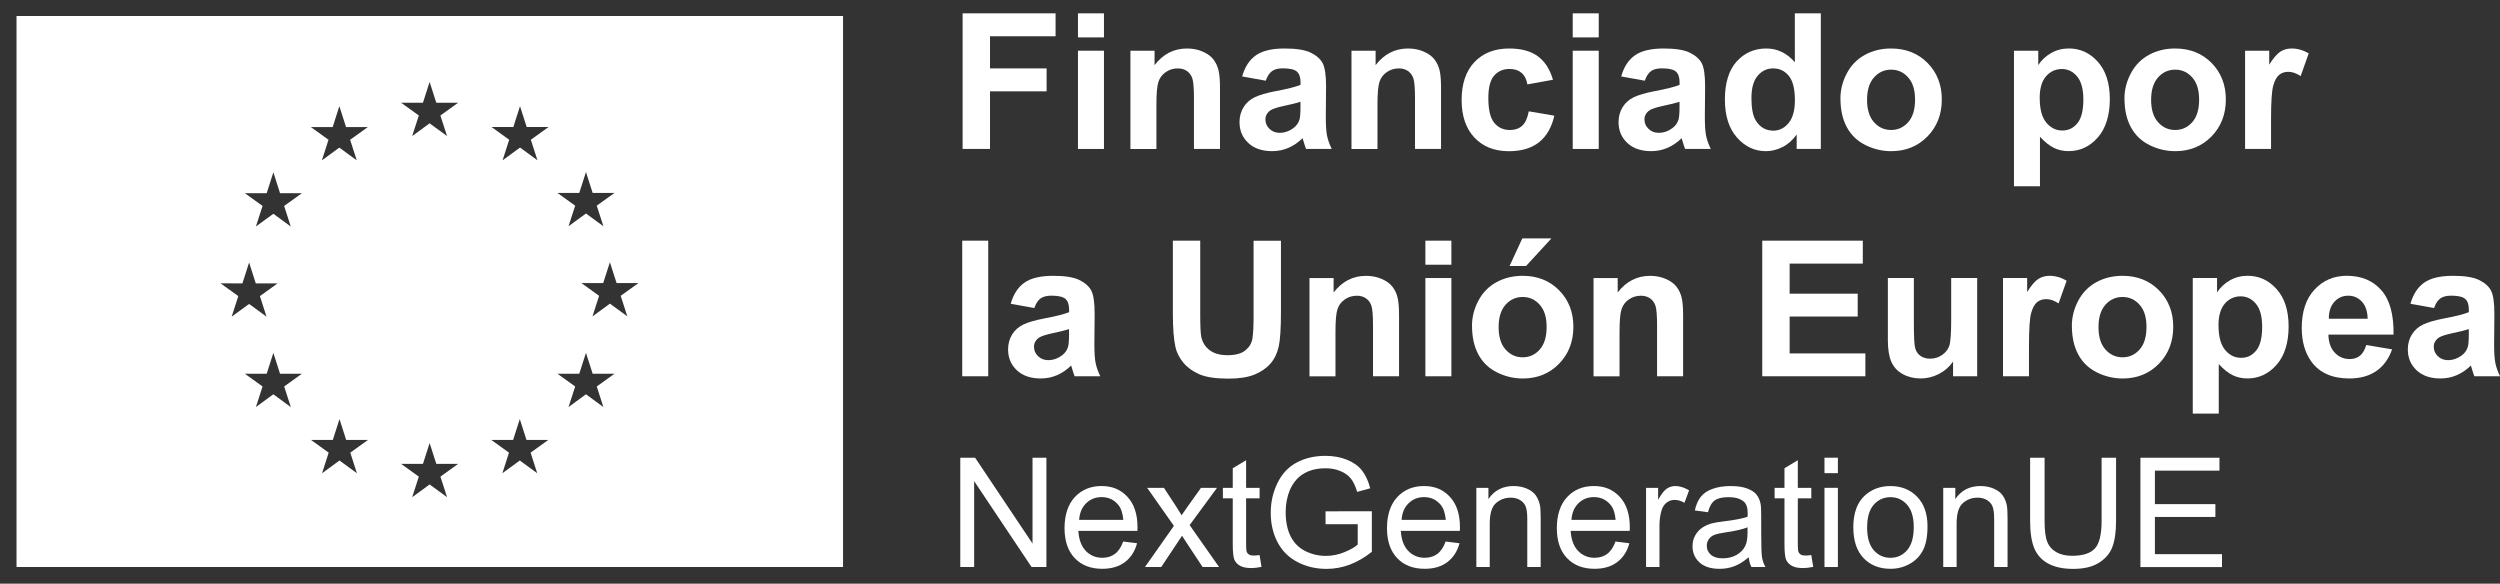 <svg xmlns="http://www.w3.org/2000/svg" id="Capa_2" data-name="Capa 2" viewBox="0 0 857.82 200.28"><rect x="0" y="0" width="857.82" height="200.28" fill="#333333" stroke="none"/><defs><style>      .cls-1 {        fill: #fff;      }      .cls-2 {        fill: none;      }    </style></defs><g id="Layer_1" data-name="Layer 1"><rect class="cls-2" width="294.95" height="200.28"></rect><path class="cls-1" d="M5.67,5.49v189.07h283.6V5.49H5.67ZM75.69,97.22l7.49.02,2.29-7.17,2.29,7.16h7.49l-6.07,4.37,2.27,7.06-5.98-4.37-5.98,4.37,2.28-7.06-6.08-4.37ZM99.77,139.67l-5.98-4.38-5.98,4.38,2.28-7.06-6.07-4.37h7.49s2.29-7.16,2.29-7.16l2.29,7.16h7.49l-6.07,4.37,2.28,7.06ZM97.49,70.66l2.28,7.06-5.98-4.37-5.98,4.37,2.28-7.06-6.07-4.37h7.49s2.29-7.16,2.29-7.16l2.29,7.16h7.49l-6.07,4.37ZM114.15,43.59l2.29-7.16,2.29,7.16h7.49l-6.08,4.37,2.27,7.06-5.98-4.37-5.98,4.37,2.27-7.06-6.07-4.37h7.49ZM122.47,162.38l-5.98-4.37-5.98,4.37,2.27-7.06-6.07-4.37h7.49s2.29-7.15,2.29-7.15l2.29,7.15h7.49l-6.07,4.37,2.27,7.06ZM145.12,35.27l2.29-7.16,2.29,7.15h7.49l-6.08,4.37,2.28,7.06-5.98-4.37-5.98,4.37,2.28-7.06-6.07-4.37h7.49ZM153.4,170.6l-5.98-4.37-5.98,4.37,2.27-7.06-6.07-4.37h7.49s2.29-7.16,2.29-7.16l2.29,7.16h7.49l-6.08,4.37,2.28,7.06ZM184.34,162.38l-5.98-4.37-5.98,4.37,2.27-7.06-6.07-4.37h7.48s2.3-7.15,2.3-7.15l2.29,7.15h7.49l-6.08,4.37,2.28,7.06ZM182.15,47.95l2.27,7.06-5.98-4.38-5.99,4.38,2.27-7.06-6.07-4.38,7.49.02,2.29-7.16,2.29,7.15h7.5l-6.08,4.38ZM198.76,66.21l2.3-7.16,2.3,7.16h7.48l-6.08,4.36,2.28,7.06-5.98-4.37-5.98,4.37,2.28-7.06-6.08-4.36h7.48ZM207.04,139.67l-5.98-4.38-5.98,4.38,2.28-7.06-6.08-4.37h7.48s2.3-7.16,2.3-7.16l2.3,7.16h7.48l-6.08,4.37,2.28,7.06ZM215.26,108.56l-5.98-4.38-5.98,4.38,2.27-7.06-6.08-4.37h7.49s2.29-7.16,2.29-7.16l2.3,7.16h7.49l-6.08,4.37,2.27,7.06Z"></path><g><path class="cls-1" d="M330.3,51.11V4.58h31.9v7.87h-22.5v11.01h19.42v7.87h-19.42v19.77h-9.39Z"></path><path class="cls-1" d="M369.88,12.83V4.58h8.92v8.25h-8.92ZM369.88,51.11V17.4h8.92v33.71h-8.92Z"></path><path class="cls-1" d="M418.6,51.11h-8.92v-17.2c0-3.64-.19-5.99-.57-7.06s-1-1.9-1.86-2.49c-.86-.59-1.89-.89-3.09-.89-1.54,0-2.93.42-4.16,1.27-1.23.85-2.07,1.97-2.52,3.37-.46,1.4-.68,3.98-.68,7.74v15.27h-8.92V17.4h8.28v4.95c2.94-3.81,6.64-5.71,11.11-5.71,1.97,0,3.77.35,5.4,1.06,1.63.71,2.86,1.61,3.7,2.71.84,1.1,1.42,2.35,1.75,3.75.33,1.4.49,3.4.49,6v20.95Z"></path><path class="cls-1" d="M434.31,27.69l-8.09-1.46c.91-3.26,2.48-5.67,4.7-7.24,2.22-1.57,5.52-2.35,9.9-2.35,3.98,0,6.94.47,8.89,1.41,1.95.94,3.32,2.14,4.11,3.59.79,1.45,1.19,4.11,1.19,7.98l-.09,10.41c0,2.96.14,5.15.43,6.55.29,1.41.82,2.92,1.6,4.52h-8.82c-.23-.59-.52-1.47-.86-2.63-.15-.53-.25-.88-.32-1.05-1.52,1.48-3.15,2.59-4.89,3.33-1.73.74-3.59,1.11-5.55,1.11-3.47,0-6.21-.94-8.2-2.82-2-1.88-3-4.26-3-7.14,0-1.9.46-3.6,1.37-5.09.91-1.49,2.18-2.63,3.82-3.43,1.64-.79,4-1.49,7.09-2.08,4.17-.78,7.06-1.51,8.66-2.19v-.89c0-1.71-.42-2.94-1.27-3.67-.85-.73-2.44-1.1-4.79-1.1-1.59,0-2.83.31-3.71.94-.89.62-1.61,1.72-2.16,3.29ZM446.24,34.92c-1.14.38-2.95.84-5.43,1.36-2.48.53-4.09,1.05-4.86,1.56-1.16.83-1.75,1.87-1.75,3.14s.46,2.33,1.4,3.24c.93.91,2.12,1.36,3.55,1.36,1.61,0,3.14-.53,4.6-1.59,1.08-.8,1.79-1.79,2.13-2.95.23-.76.35-2.21.35-4.35v-1.78Z"></path><path class="cls-1" d="M494.45,51.11h-8.92v-17.2c0-3.64-.19-5.99-.57-7.06s-1-1.9-1.86-2.49c-.86-.59-1.89-.89-3.09-.89-1.54,0-2.93.42-4.16,1.27-1.23.85-2.07,1.97-2.52,3.37-.46,1.4-.68,3.98-.68,7.74v15.27h-8.92V17.4h8.28v4.95c2.94-3.81,6.64-5.71,11.11-5.71,1.97,0,3.77.35,5.4,1.06,1.63.71,2.86,1.61,3.7,2.71.84,1.1,1.42,2.35,1.75,3.75.33,1.4.49,3.4.49,6v20.95Z"></path><path class="cls-1" d="M532.88,27.37l-8.79,1.59c-.3-1.76-.97-3.08-2.02-3.97-1.05-.89-2.41-1.33-4.08-1.33-2.22,0-3.99.77-5.32,2.3s-1.98,4.1-1.98,7.7c0,4,.67,6.82,2.02,8.47,1.34,1.65,3.15,2.48,5.41,2.48,1.69,0,3.08-.48,4.16-1.44,1.08-.96,1.84-2.62,2.29-4.97l8.76,1.49c-.91,4.02-2.66,7.06-5.24,9.11-2.58,2.05-6.04,3.08-10.38,3.08-4.93,0-8.86-1.55-11.79-4.67-2.93-3.11-4.4-7.42-4.4-12.92s1.47-9.9,4.41-13c2.94-3.1,6.92-4.65,11.93-4.65,4.1,0,7.37.88,9.79,2.65s4.16,4.46,5.22,8.08Z"></path><path class="cls-1" d="M539.65,12.83V4.58h8.92v8.25h-8.92ZM539.65,51.11V17.4h8.92v33.71h-8.92Z"></path><path class="cls-1" d="M564.37,27.69l-8.09-1.46c.91-3.26,2.48-5.67,4.7-7.24,2.22-1.57,5.52-2.35,9.9-2.35,3.98,0,6.94.47,8.89,1.41,1.95.94,3.32,2.14,4.11,3.59.79,1.45,1.19,4.11,1.19,7.98l-.09,10.41c0,2.96.14,5.15.43,6.55.29,1.41.82,2.92,1.6,4.52h-8.82c-.23-.59-.52-1.47-.86-2.63-.15-.53-.25-.88-.32-1.05-1.52,1.48-3.15,2.59-4.89,3.33-1.73.74-3.59,1.11-5.55,1.11-3.47,0-6.21-.94-8.2-2.82-2-1.88-3-4.26-3-7.14,0-1.9.46-3.6,1.37-5.09.91-1.49,2.18-2.63,3.82-3.43,1.64-.79,4-1.49,7.09-2.08,4.17-.78,7.06-1.51,8.66-2.19v-.89c0-1.71-.42-2.94-1.27-3.67-.85-.73-2.44-1.1-4.79-1.1-1.59,0-2.83.31-3.71.94-.89.62-1.61,1.72-2.16,3.29ZM576.3,34.92c-1.14.38-2.95.84-5.43,1.36-2.48.53-4.09,1.05-4.86,1.56-1.16.83-1.75,1.87-1.75,3.14s.46,2.33,1.4,3.24c.93.91,2.12,1.36,3.55,1.36,1.61,0,3.14-.53,4.6-1.59,1.08-.8,1.79-1.79,2.13-2.95.23-.76.35-2.21.35-4.35v-1.78Z"></path><path class="cls-1" d="M624.77,51.11h-8.28v-4.95c-1.38,1.93-3,3.36-4.87,4.3-1.87.94-3.76,1.41-5.67,1.41-3.87,0-7.19-1.56-9.95-4.68-2.76-3.12-4.14-7.47-4.14-13.06s1.34-10.05,4.03-13.03c2.69-2.97,6.08-4.46,10.19-4.46,3.77,0,7.02,1.57,9.78,4.7V4.58h8.92v46.53ZM600.96,33.53c0,3.6.5,6.2,1.49,7.81,1.44,2.33,3.45,3.49,6.03,3.49,2.05,0,3.8-.87,5.24-2.62,1.44-1.75,2.16-4.35,2.16-7.82,0-3.87-.7-6.66-2.09-8.36s-3.19-2.56-5.36-2.56-3.89.84-5.32,2.52c-1.43,1.68-2.14,4.2-2.14,7.54Z"></path><path class="cls-1" d="M631.5,33.78c0-2.96.73-5.83,2.19-8.6,1.46-2.77,3.53-4.89,6.2-6.35,2.68-1.46,5.67-2.19,8.97-2.19,5.1,0,9.28,1.66,12.54,4.97,3.26,3.31,4.89,7.5,4.89,12.55s-1.65,9.33-4.94,12.68-7.43,5.03-12.42,5.03c-3.09,0-6.04-.7-8.84-2.09s-4.94-3.44-6.39-6.14c-1.46-2.7-2.19-5.98-2.19-9.85ZM640.64,34.25c0,3.34.79,5.9,2.38,7.68,1.59,1.78,3.54,2.67,5.87,2.67s4.28-.89,5.86-2.67,2.36-4.36,2.36-7.74-.79-5.84-2.36-7.62-3.53-2.67-5.86-2.67-4.28.89-5.87,2.67c-1.59,1.78-2.38,4.34-2.38,7.68Z"></path><path class="cls-1" d="M691.07,17.4h8.31v4.95c1.08-1.69,2.54-3.07,4.38-4.13,1.84-1.06,3.88-1.59,6.12-1.59,3.91,0,7.24,1.53,9.97,4.6,2.73,3.07,4.09,7.34,4.09,12.82s-1.38,10-4.13,13.12c-2.75,3.12-6.08,4.68-10,4.68-1.86,0-3.55-.37-5.06-1.11-1.51-.74-3.11-2.01-4.78-3.81v16.98h-8.92V17.4ZM699.89,33.68c0,3.79.75,6.58,2.25,8.39,1.5,1.81,3.33,2.71,5.49,2.71s3.8-.83,5.17-2.49c1.38-1.66,2.06-4.38,2.06-8.17,0-3.53-.71-6.16-2.13-7.87-1.42-1.71-3.17-2.57-5.27-2.57s-3.99.84-5.43,2.52c-1.44,1.68-2.16,4.17-2.16,7.47Z"></path><path class="cls-1" d="M728.96,33.78c0-2.96.73-5.83,2.19-8.6,1.46-2.77,3.53-4.89,6.2-6.35,2.68-1.46,5.67-2.19,8.97-2.19,5.1,0,9.28,1.66,12.54,4.97,3.26,3.31,4.89,7.5,4.89,12.55s-1.65,9.33-4.94,12.68-7.43,5.03-12.42,5.03c-3.09,0-6.04-.7-8.84-2.09s-4.94-3.44-6.39-6.14c-1.46-2.7-2.19-5.98-2.19-9.85ZM738.11,34.25c0,3.34.79,5.9,2.38,7.68,1.59,1.78,3.54,2.67,5.87,2.67s4.28-.89,5.86-2.67,2.36-4.36,2.36-7.74-.79-5.84-2.36-7.62-3.53-2.67-5.86-2.67-4.28.89-5.87,2.67c-1.59,1.78-2.38,4.34-2.38,7.68Z"></path><path class="cls-1" d="M779.27,51.11h-8.92V17.4h8.28v4.79c1.42-2.26,2.69-3.75,3.82-4.47,1.13-.72,2.42-1.08,3.86-1.08,2.03,0,3.99.56,5.87,1.68l-2.76,7.78c-1.5-.97-2.9-1.46-4.19-1.46s-2.31.34-3.17,1.03c-.87.69-1.55,1.93-2.05,3.73-.5,1.8-.75,5.57-.75,11.3v10.41Z"></path><path class="cls-1" d="M330.17,129.11v-46.53h8.92v46.53h-8.92Z"></path><path class="cls-1" d="M354.9,105.69l-8.09-1.46c.91-3.26,2.48-5.67,4.7-7.24,2.22-1.57,5.52-2.35,9.9-2.35,3.98,0,6.94.47,8.89,1.41,1.95.94,3.32,2.14,4.11,3.59.79,1.45,1.19,4.11,1.19,7.98l-.09,10.41c0,2.96.14,5.15.43,6.55.29,1.41.82,2.92,1.6,4.52h-8.82c-.23-.59-.52-1.47-.86-2.63-.15-.53-.25-.88-.32-1.05-1.52,1.48-3.15,2.59-4.89,3.33-1.73.74-3.59,1.11-5.55,1.11-3.47,0-6.21-.94-8.2-2.82-2-1.88-3-4.26-3-7.14,0-1.9.46-3.6,1.37-5.09.91-1.49,2.18-2.63,3.82-3.43,1.64-.79,4-1.49,7.09-2.08,4.17-.78,7.06-1.51,8.66-2.19v-.89c0-1.71-.42-2.94-1.27-3.67-.85-.73-2.44-1.1-4.79-1.1-1.59,0-2.83.31-3.71.94-.89.62-1.61,1.72-2.16,3.29ZM366.83,112.92c-1.14.38-2.95.84-5.43,1.36-2.48.53-4.09,1.05-4.86,1.56-1.16.83-1.75,1.87-1.75,3.14s.46,2.33,1.4,3.24c.93.91,2.12,1.36,3.55,1.36,1.61,0,3.14-.53,4.6-1.59,1.08-.8,1.79-1.79,2.13-2.95.23-.76.35-2.21.35-4.35v-1.78Z"></path><path class="cls-1" d="M402.44,82.58h9.39v25.2c0,4,.12,6.59.35,7.78.4,1.9,1.36,3.43,2.87,4.59s3.58,1.73,6.21,1.73,4.68-.54,6.03-1.63c1.35-1.09,2.17-2.43,2.44-4.01.27-1.59.41-4.22.41-7.9v-25.74h9.39v24.44c0,5.59-.25,9.53-.76,11.84-.51,2.31-1.44,4.25-2.81,5.84-1.37,1.59-3.19,2.85-5.47,3.79s-5.27,1.41-8.95,1.41c-4.44,0-7.81-.51-10.11-1.54-2.3-1.03-4.11-2.36-5.44-4-1.33-1.64-2.21-3.36-2.63-5.16-.61-2.67-.92-6.6-.92-11.81v-24.82Z"></path><path class="cls-1" d="M480.04,129.11h-8.92v-17.2c0-3.64-.19-5.99-.57-7.06s-1-1.9-1.86-2.49c-.86-.59-1.89-.89-3.09-.89-1.54,0-2.93.42-4.16,1.27-1.23.85-2.07,1.97-2.52,3.37-.46,1.4-.68,3.98-.68,7.74v15.27h-8.92v-33.71h8.28v4.95c2.94-3.81,6.64-5.71,11.11-5.71,1.97,0,3.77.35,5.4,1.06,1.63.71,2.86,1.61,3.7,2.71.84,1.1,1.42,2.35,1.75,3.75.33,1.4.49,3.4.49,6v20.95Z"></path><path class="cls-1" d="M489.09,90.83v-8.25h8.92v8.25h-8.92ZM489.09,129.11v-33.71h8.92v33.71h-8.92Z"></path><path class="cls-1" d="M505.08,111.78c0-2.96.73-5.83,2.19-8.6,1.46-2.77,3.53-4.89,6.2-6.35,2.68-1.46,5.67-2.19,8.97-2.19,5.1,0,9.28,1.66,12.54,4.97,3.26,3.31,4.89,7.5,4.89,12.55s-1.65,9.33-4.94,12.68-7.43,5.03-12.42,5.03c-3.09,0-6.04-.7-8.84-2.09s-4.94-3.44-6.39-6.14c-1.46-2.7-2.19-5.98-2.19-9.85ZM514.22,112.25c0,3.34.79,5.9,2.38,7.68,1.59,1.78,3.54,2.67,5.87,2.67s4.28-.89,5.86-2.67,2.36-4.36,2.36-7.74-.79-5.84-2.36-7.62-3.53-2.67-5.86-2.67-4.28.89-5.87,2.67c-1.59,1.78-2.38,4.34-2.38,7.68ZM517.97,91.28l4.38-9.49h10l-8.73,9.49h-5.65Z"></path><path class="cls-1" d="M577.51,129.11h-8.92v-17.2c0-3.64-.19-5.99-.57-7.06s-1-1.9-1.86-2.49c-.86-.59-1.89-.89-3.09-.89-1.54,0-2.93.42-4.16,1.27-1.23.85-2.07,1.97-2.52,3.37-.46,1.4-.68,3.98-.68,7.74v15.27h-8.92v-33.71h8.28v4.95c2.94-3.81,6.64-5.71,11.11-5.71,1.97,0,3.77.35,5.4,1.06,1.63.71,2.86,1.61,3.7,2.71.84,1.1,1.42,2.35,1.75,3.75.33,1.4.49,3.4.49,6v20.95Z"></path><path class="cls-1" d="M604.68,129.11v-46.53h34.5v7.87h-25.11v10.32h23.36v7.84h-23.36v12.66h25.99v7.84h-35.39Z"></path><path class="cls-1" d="M670.15,129.11v-5.05c-1.23,1.8-2.84,3.22-4.84,4.25-2,1.04-4.11,1.55-6.33,1.55s-4.3-.5-6.09-1.49c-1.8-.99-3.1-2.39-3.9-4.19-.8-1.8-1.21-4.28-1.21-7.46v-21.33h8.92v15.49c0,4.74.16,7.64.49,8.71.33,1.07.92,1.92,1.79,2.54.87.62,1.97.94,3.3.94,1.52,0,2.89-.42,4.09-1.25,1.21-.83,2.03-1.87,2.47-3.11.45-1.24.67-4.27.67-9.09v-14.22h8.92v33.71h-8.28Z"></path><path class="cls-1" d="M696.21,129.11h-8.92v-33.71h8.28v4.79c1.42-2.26,2.69-3.75,3.82-4.47,1.13-.72,2.42-1.08,3.86-1.08,2.03,0,3.99.56,5.87,1.68l-2.76,7.78c-1.5-.97-2.9-1.46-4.19-1.46s-2.31.34-3.17,1.03c-.87.69-1.55,1.93-2.05,3.73-.5,1.8-.75,5.57-.75,11.3v10.41Z"></path><path class="cls-1" d="M710.91,111.78c0-2.96.73-5.83,2.19-8.6,1.46-2.77,3.53-4.89,6.2-6.35,2.68-1.46,5.67-2.19,8.97-2.19,5.1,0,9.28,1.66,12.54,4.97,3.26,3.31,4.89,7.5,4.89,12.55s-1.65,9.33-4.94,12.68-7.43,5.03-12.42,5.03c-3.09,0-6.04-.7-8.84-2.09s-4.94-3.44-6.39-6.14c-1.46-2.7-2.19-5.98-2.19-9.85ZM720.05,112.25c0,3.34.79,5.9,2.38,7.68,1.59,1.78,3.54,2.67,5.87,2.67s4.28-.89,5.86-2.67,2.36-4.36,2.36-7.74-.79-5.84-2.36-7.62-3.53-2.67-5.86-2.67-4.28.89-5.87,2.67c-1.59,1.78-2.38,4.34-2.38,7.68Z"></path><path class="cls-1" d="M752.42,95.4h8.31v4.95c1.08-1.69,2.54-3.07,4.38-4.13,1.84-1.06,3.88-1.59,6.12-1.59,3.91,0,7.24,1.53,9.97,4.6,2.73,3.07,4.09,7.34,4.09,12.82s-1.38,10-4.13,13.12c-2.75,3.12-6.08,4.68-10,4.68-1.86,0-3.55-.37-5.06-1.11-1.51-.74-3.11-2.01-4.78-3.81v16.98h-8.92v-46.53ZM761.24,111.68c0,3.79.75,6.58,2.25,8.39,1.5,1.81,3.33,2.71,5.49,2.71s3.8-.83,5.17-2.49c1.38-1.66,2.06-4.38,2.06-8.17,0-3.53-.71-6.16-2.13-7.87-1.42-1.71-3.17-2.57-5.27-2.57s-3.99.84-5.43,2.52c-1.44,1.68-2.16,4.17-2.16,7.47Z"></path><path class="cls-1" d="M811.9,118.38l8.89,1.49c-1.14,3.26-2.95,5.74-5.41,7.44-2.47,1.7-5.55,2.55-9.25,2.55-5.86,0-10.2-1.92-13.01-5.74-2.22-3.07-3.33-6.94-3.33-11.62,0-5.59,1.46-9.96,4.38-13.12s6.61-4.75,11.08-4.75c5.01,0,8.97,1.66,11.87,4.97,2.9,3.31,4.28,8.38,4.16,15.22h-22.34c.06,2.65.78,4.7,2.16,6.17,1.38,1.47,3.09,2.21,5.14,2.21,1.4,0,2.57-.38,3.52-1.14s1.67-1.99,2.16-3.68ZM812.41,109.37c-.06-2.58-.73-4.54-2-5.89-1.27-1.34-2.81-2.02-4.63-2.02-1.95,0-3.55.71-4.82,2.13-1.27,1.42-1.89,3.34-1.87,5.78h13.33Z"></path><path class="cls-1" d="M835.19,105.69l-8.09-1.46c.91-3.26,2.48-5.67,4.7-7.24,2.22-1.57,5.52-2.35,9.9-2.35,3.98,0,6.94.47,8.89,1.41,1.95.94,3.32,2.14,4.11,3.59.79,1.45,1.19,4.11,1.19,7.98l-.09,10.41c0,2.96.14,5.15.43,6.55.29,1.41.82,2.92,1.6,4.52h-8.82c-.23-.59-.52-1.47-.86-2.63-.15-.53-.25-.88-.32-1.05-1.52,1.48-3.15,2.59-4.89,3.33-1.73.74-3.59,1.11-5.55,1.11-3.47,0-6.21-.94-8.2-2.82-2-1.88-3-4.26-3-7.14,0-1.9.46-3.6,1.37-5.09.91-1.49,2.18-2.63,3.82-3.43,1.64-.79,4-1.49,7.09-2.08,4.17-.78,7.06-1.51,8.66-2.19v-.89c0-1.71-.42-2.94-1.27-3.67-.85-.73-2.44-1.1-4.79-1.1-1.59,0-2.83.31-3.71.94-.89.62-1.61,1.72-2.16,3.29ZM847.13,112.92c-1.14.38-2.95.84-5.43,1.36-2.48.53-4.09,1.05-4.86,1.56-1.16.83-1.75,1.87-1.75,3.14s.46,2.33,1.4,3.24c.93.91,2.12,1.36,3.55,1.36,1.61,0,3.14-.53,4.6-1.59,1.08-.8,1.79-1.79,2.13-2.95.23-.76.35-2.21.35-4.35v-1.78Z"></path></g><g><path class="cls-1" d="M329.5,194.56v-37.5h5.09l19.7,29.45v-29.45h4.76v37.5h-5.09l-19.7-29.47v29.47h-4.76Z"></path><path class="cls-1" d="M385.4,185.81l4.76.59c-.75,2.78-2.14,4.94-4.17,6.47-2.03,1.54-4.62,2.3-7.78,2.3-3.97,0-7.12-1.22-9.45-3.67-2.33-2.45-3.49-5.88-3.49-10.3s1.18-8.12,3.53-10.64,5.41-3.79,9.16-3.79,6.6,1.24,8.9,3.71c2.3,2.47,3.45,5.95,3.45,10.44,0,.27,0,.68-.03,1.23h-20.26c.17,2.98,1.01,5.27,2.53,6.86,1.52,1.59,3.41,2.38,5.68,2.38,1.69,0,3.13-.44,4.32-1.33,1.19-.89,2.14-2.3,2.84-4.25ZM370.28,178.37h15.17c-.21-2.29-.79-4-1.74-5.14-1.47-1.77-3.37-2.66-5.7-2.66-2.12,0-3.89.71-5.33,2.12-1.44,1.42-2.24,3.31-2.39,5.68Z"></path><path class="cls-1" d="M392.87,194.56l9.93-14.12-9.18-13.05h5.76l4.17,6.37c.78,1.21,1.42,2.23,1.89,3.04.75-1.13,1.44-2.12,2.07-2.99l4.58-6.42h5.5l-9.39,12.79,10.1,14.38h-5.65l-5.58-8.44-1.48-2.28-7.14,10.72h-5.58Z"></path><path class="cls-1" d="M432.19,190.44l.67,4.07c-1.3.27-2.46.41-3.48.41-1.67,0-2.97-.26-3.89-.79s-1.57-1.22-1.94-2.08-.56-2.67-.56-5.44v-15.63h-3.38v-3.58h3.38v-6.73l4.58-2.76v9.49h4.63v3.58h-4.63v15.89c0,1.31.08,2.16.24,2.53.16.38.43.67.79.9.37.22.89.33,1.57.33.51,0,1.19-.06,2.02-.18Z"></path><path class="cls-1" d="M454.83,179.85v-4.4l15.89-.03v13.92c-2.44,1.94-4.96,3.41-7.55,4.39-2.59.98-5.25,1.47-7.98,1.47-3.68,0-7.03-.79-10.04-2.37-3.01-1.58-5.28-3.86-6.82-6.84-1.54-2.98-2.3-6.32-2.3-10s.76-7.06,2.29-10.22c1.53-3.16,3.72-5.51,6.59-7.05s6.17-2.3,9.9-2.3c2.71,0,5.16.44,7.35,1.32,2.19.88,3.91,2.1,5.16,3.67,1.24,1.57,2.19,3.62,2.84,6.14l-4.48,1.23c-.56-1.91-1.26-3.41-2.1-4.5-.84-1.09-2.03-1.96-3.58-2.62-1.55-.66-3.27-.98-5.17-.98-2.27,0-4.23.34-5.88,1.04-1.66.69-2.99,1.6-4,2.72-1.01,1.12-1.8,2.36-2.37,3.71-.96,2.32-1.43,4.83-1.43,7.55,0,3.34.58,6.14,1.73,8.39,1.15,2.25,2.83,3.92,5.03,5.01,2.2,1.09,4.54,1.64,7.01,1.64,2.15,0,4.25-.41,6.29-1.24,2.05-.83,3.6-1.71,4.66-2.65v-6.98h-11.03Z"></path><path class="cls-1" d="M496.04,185.81l4.76.59c-.75,2.78-2.14,4.94-4.17,6.47-2.03,1.54-4.62,2.3-7.78,2.3-3.97,0-7.12-1.22-9.45-3.67-2.33-2.45-3.49-5.88-3.49-10.3s1.18-8.12,3.53-10.64,5.41-3.79,9.16-3.79,6.6,1.24,8.9,3.71c2.3,2.47,3.45,5.95,3.45,10.44,0,.27,0,.68-.03,1.23h-20.26c.17,2.98,1.01,5.27,2.53,6.86,1.52,1.59,3.41,2.38,5.68,2.38,1.69,0,3.13-.44,4.32-1.33,1.19-.89,2.14-2.3,2.84-4.25ZM480.92,178.37h15.17c-.21-2.29-.79-4-1.74-5.14-1.47-1.77-3.37-2.66-5.7-2.66-2.12,0-3.89.71-5.33,2.12-1.44,1.42-2.24,3.31-2.39,5.68Z"></path><path class="cls-1" d="M506.58,194.56v-27.17h4.14v3.86c2-2.98,4.88-4.48,8.65-4.48,1.64,0,3.14.29,4.51.88,1.37.59,2.4,1.36,3.08,2.32.68.96,1.16,2.09,1.43,3.4.17.85.26,2.35.26,4.48v16.71h-4.6v-16.53c0-1.88-.18-3.28-.54-4.21-.36-.93-.99-1.67-1.91-2.23-.91-.55-1.98-.83-3.21-.83-1.96,0-3.65.62-5.08,1.87s-2.14,3.61-2.14,7.09v14.84h-4.6Z"></path><path class="cls-1" d="M554.32,185.81l4.76.59c-.75,2.78-2.14,4.94-4.17,6.47-2.03,1.54-4.62,2.3-7.78,2.3-3.97,0-7.12-1.22-9.45-3.67-2.33-2.45-3.49-5.88-3.49-10.3s1.18-8.12,3.53-10.64,5.41-3.79,9.16-3.79,6.6,1.24,8.9,3.71c2.3,2.47,3.45,5.95,3.45,10.44,0,.27,0,.68-.03,1.23h-20.26c.17,2.98,1.01,5.27,2.53,6.86,1.52,1.59,3.41,2.38,5.68,2.38,1.69,0,3.13-.44,4.32-1.33,1.19-.89,2.14-2.3,2.84-4.25ZM539.2,178.37h15.17c-.21-2.29-.79-4-1.74-5.14-1.47-1.77-3.37-2.66-5.7-2.66-2.12,0-3.89.71-5.33,2.12-1.44,1.42-2.24,3.31-2.39,5.68Z"></path><path class="cls-1" d="M564.81,194.56v-27.17h4.14v4.12c1.06-1.93,2.03-3.2,2.93-3.81.9-.61,1.88-.92,2.96-.92,1.55,0,3.13.49,4.73,1.48l-1.59,4.27c-1.12-.67-2.25-1-3.38-1-1.01,0-1.91.3-2.71.91-.8.61-1.37,1.45-1.71,2.52-.51,1.64-.77,3.43-.77,5.37v14.22h-4.6Z"></path><path class="cls-1" d="M600.03,191.21c-1.71,1.45-3.35,2.47-4.92,3.07-1.58.6-3.27.9-5.08.9-2.99,0-5.28-.73-6.88-2.19-1.6-1.46-2.4-3.32-2.4-5.59,0-1.33.3-2.55.91-3.65.6-1.1,1.4-1.98,2.38-2.65.98-.67,2.08-1.17,3.31-1.51.9-.24,2.27-.47,4.09-.69,3.72-.44,6.46-.97,8.21-1.59.02-.63.03-1.03.03-1.2,0-1.88-.43-3.2-1.3-3.96-1.18-1.04-2.93-1.56-5.24-1.56-2.17,0-3.77.38-4.8,1.14-1.03.76-1.79,2.1-2.29,4.03l-4.5-.61c.41-1.93,1.08-3.48,2.02-4.67.94-1.19,2.29-2.1,4.07-2.74,1.77-.64,3.83-.96,6.17-.96s4.2.27,5.65.82,2.52,1.23,3.2,2.06c.68.83,1.16,1.87,1.43,3.13.15.78.23,2.2.23,4.25v6.14c0,4.28.1,6.99.29,8.12.2,1.13.58,2.22,1.16,3.26h-4.81c-.48-.96-.79-2.07-.92-3.35ZM599.65,180.93c-1.67.68-4.18,1.26-7.52,1.74-1.89.27-3.23.58-4.02.92s-1.39.84-1.82,1.5c-.43.66-.64,1.39-.64,2.19,0,1.23.46,2.25,1.39,3.07.93.82,2.29,1.23,4.08,1.23s3.35-.39,4.73-1.16c1.38-.78,2.4-1.84,3.04-3.18.49-1.04.74-2.58.74-4.61v-1.69Z"></path><path class="cls-1" d="M621.5,190.44l.67,4.07c-1.3.27-2.46.41-3.48.41-1.67,0-2.97-.26-3.89-.79s-1.57-1.22-1.94-2.08-.56-2.67-.56-5.44v-15.63h-3.38v-3.58h3.38v-6.73l4.58-2.76v9.49h4.63v3.58h-4.63v15.89c0,1.31.08,2.16.24,2.53.16.38.43.67.79.9.37.22.89.33,1.57.33.51,0,1.19-.06,2.02-.18Z"></path><path class="cls-1" d="M626.03,162.35v-5.3h4.6v5.3h-4.6ZM626.03,194.56v-27.17h4.6v27.17h-4.6Z"></path><path class="cls-1" d="M635.92,180.98c0-5.03,1.4-8.76,4.2-11.18,2.34-2.01,5.18-3.02,8.54-3.02,3.74,0,6.79,1.22,9.16,3.67,2.37,2.45,3.56,5.83,3.56,10.14,0,3.5-.52,6.25-1.57,8.25s-2.58,3.56-4.58,4.67c-2,1.11-4.19,1.66-6.56,1.66-3.8,0-6.88-1.22-9.22-3.66-2.34-2.44-3.52-5.95-3.52-10.54ZM640.66,180.98c0,3.48.76,6.08,2.28,7.82,1.52,1.73,3.43,2.6,5.73,2.6s4.19-.87,5.71-2.61c1.52-1.74,2.28-4.39,2.28-7.96,0-3.36-.76-5.91-2.29-7.64-1.53-1.73-3.42-2.6-5.69-2.6s-4.21.86-5.73,2.58-2.28,4.32-2.28,7.8Z"></path><path class="cls-1" d="M666.78,194.56v-27.17h4.14v3.86c2-2.98,4.88-4.48,8.65-4.48,1.64,0,3.14.29,4.51.88,1.37.59,2.4,1.36,3.08,2.32.68.96,1.16,2.09,1.43,3.4.17.85.26,2.35.26,4.48v16.71h-4.6v-16.53c0-1.88-.18-3.28-.54-4.21-.36-.93-.99-1.67-1.91-2.23-.91-.55-1.98-.83-3.21-.83-1.96,0-3.65.62-5.08,1.87s-2.14,3.61-2.14,7.09v14.84h-4.6Z"></path><path class="cls-1" d="M721.12,157.06h4.96v21.67c0,3.77-.43,6.76-1.28,8.98-.85,2.22-2.39,4.02-4.62,5.41-2.23,1.39-5.15,2.08-8.76,2.08s-6.39-.61-8.62-1.82-3.83-2.96-4.78-5.26c-.96-2.29-1.43-5.43-1.43-9.4v-21.67h4.96v21.64c0,3.26.3,5.66.91,7.2.6,1.54,1.65,2.73,3.12,3.57,1.47.84,3.28,1.25,5.41,1.25,3.65,0,6.25-.83,7.8-2.48,1.55-1.65,2.33-4.83,2.33-9.54v-21.64Z"></path><path class="cls-1" d="M734.44,194.56v-37.5h27.12v4.43h-22.15v11.49h20.75v4.4h-20.75v12.77h23.02v4.43h-27.99Z"></path></g></g></svg>